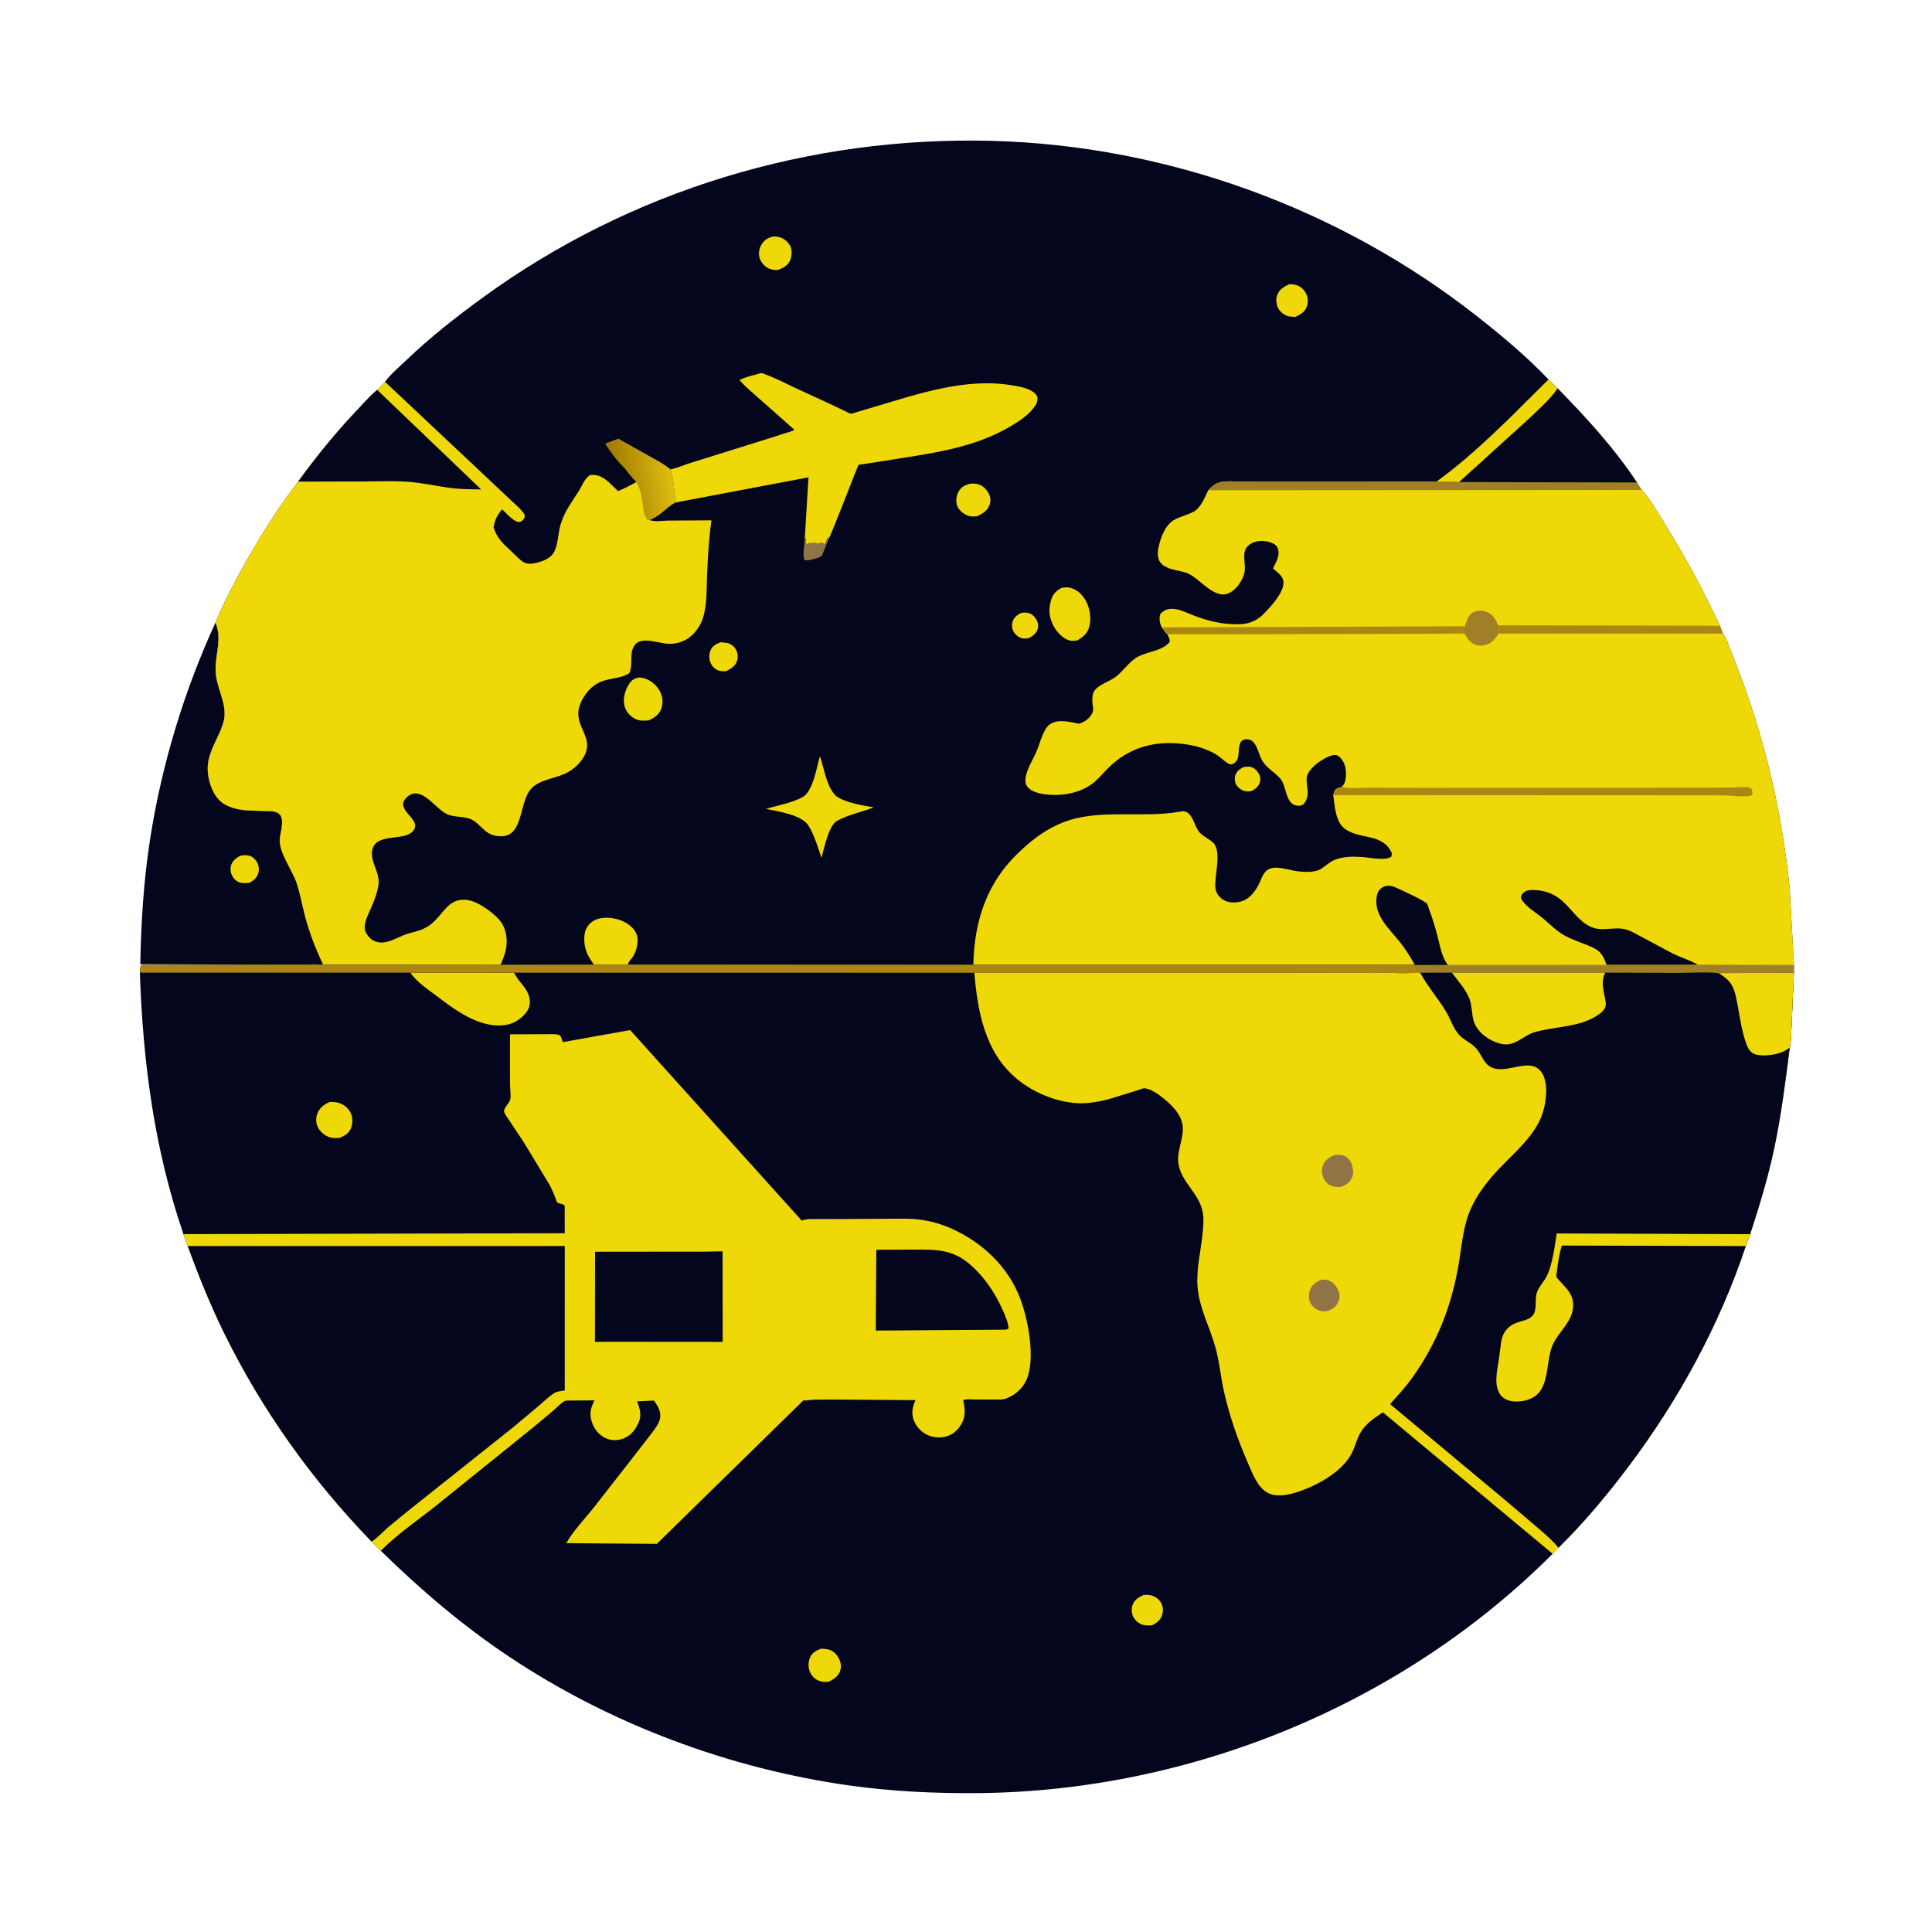 <svg width="1024" height="1024" viewBox="0 0 1024 1024" fill="none" xmlns="http://www.w3.org/2000/svg">
<path d="M114.258 329.872C114.933 332.115 115.696 334.409 115.801 336.767C116.106 343.634 113.65 350.48 114.408 357.431C115.372 366.266 121.146 374.403 118.253 383.374L118.018 384.121C116.142 389.894 112.737 394.965 111.075 400.891L110.827 401.747C109.133 407.92 110.517 415.146 113.646 420.661C116.309 425.353 120.175 427.422 125.258 428.676C130.021 429.85 135.4 429.624 140.292 429.829C142.102 429.905 144.577 429.803 146.262 430.435C147.285 430.82 147.98 431.29 148.638 432.172C150.553 434.736 148.83 440.85 148.366 443.796C147.208 451.139 155.001 461.183 157.309 468.21C159.083 473.617 160.09 479.407 161.523 484.924C163.772 493.587 166.995 502.215 170.861 510.28C171.127 510.836 171.04 510.626 171.142 511.313L168.079 511.287C166.866 510.886 164.079 511.255 162.653 511.255H145.907L74.355 511.073C74.751 488.879 76.152 466.636 79.569 444.684C85.709 405.245 97.591 366.109 114.258 329.872Z" fill="#04061D"/>
<path d="M127.071 453.693C128.59 453.285 129.838 453.17 131.409 453.398C133.375 453.683 134.894 454.946 135.979 456.574C137.075 458.216 137.494 460.722 136.961 462.623C136.269 465.088 134.555 466.65 132.379 467.811C130.971 468.096 129.294 468.155 127.875 467.926C126.093 467.639 124.474 466.475 123.51 464.969C122.3 463.081 121.798 460.851 122.48 458.686C123.247 456.246 124.918 454.892 127.071 453.693Z" fill="#EFD808"/>
<path d="M204.054 202.367C206.99 198.348 211.528 194.532 215.144 191.079C227.893 178.902 241.6 168.098 255.84 157.734C334.083 100.789 429.166 72.132 525.741 74.66C618.337 77.084 709.843 110.296 782.658 167.46C795.911 177.866 809.13 188.895 820.751 201.122L825.598 205.883C840.643 221.24 855.789 237.771 867.627 255.774C868.521 256.892 868.893 257.913 869.643 259.044L870.234 259.693C874.419 264.133 877.769 270.235 881.002 275.41C892.297 293.49 902.634 312.281 911.589 331.636C912.112 333.036 912.579 334.52 913.267 335.843C915.109 338.586 916.225 341.885 917.435 344.949L923.25 360.213C936.447 396.01 944.782 433.153 948.595 471.115L950.823 511.475L950.798 515.588L910.915 515.761C904.162 515.018 896.811 515.625 889.998 515.642L850.783 515.519L769.515 515.516L752.699 515.551L751.735 515.361L751.22 514.93L750.988 514.002C750.538 512.97 750.373 512.702 750.241 511.524L749.882 511.416L515.894 511.392L332.733 511.227L314.579 511.287L265.315 511.454L171.142 511.313C171.04 510.626 171.127 510.836 170.86 510.28C166.995 502.215 163.772 493.587 161.522 484.925C160.09 479.407 159.083 473.617 157.308 468.21C155.001 461.183 147.207 451.139 148.366 443.796C148.83 440.85 150.553 434.737 148.638 432.172C147.979 431.29 147.284 430.82 146.261 430.435C144.577 429.803 142.101 429.905 140.292 429.829C135.4 429.625 130.021 429.85 125.258 428.676C120.175 427.422 116.308 425.353 113.646 420.661C110.517 415.146 109.132 407.92 110.827 401.747L111.074 400.891C112.737 394.965 116.141 389.894 118.018 384.121L118.252 383.374C121.146 374.403 115.371 366.266 114.407 357.431C113.65 350.48 116.106 343.634 115.801 336.767C115.696 334.409 114.933 332.115 114.257 329.872C118.687 319.033 124.317 308.483 130.045 298.274C138.434 283.318 147.575 268.902 157.997 255.27C167.416 242.367 177.226 230.162 188.194 218.519C191.969 214.513 195.713 210.183 199.929 206.661L204.054 202.367Z" fill="#04061D"/>
<path d="M426.547 285.631L427.15 285.024C427.554 286.51 426.689 287.556 427.673 288.532L428.419 288.036C429.296 287.557 429.521 287.666 430.421 288.031L430.921 287.536C431.717 287.622 432.178 287.871 432.923 288.036L434.424 288.031L434.925 287.536C436.129 287.688 436.246 287.754 437.177 288.537L437.427 287.781C437.642 287.157 437.928 286.638 438.178 286.034L438.428 285.279L438.674 284.583L439.24 285.615L435.597 294.596C434.254 295.63 432.215 296.079 430.561 296.493C428.917 296.903 427.661 297.448 426.187 296.54C425.487 293.458 426.346 288.855 426.547 285.631Z" fill="#907446"/>
<path d="M658.861 406.647C660.015 406.365 661.546 406.246 662.716 406.451C664.393 406.744 665.754 407.985 666.722 409.321C667.791 410.793 668.264 412.447 667.84 414.243C667.297 416.547 665.853 417.834 663.898 418.995C662.525 419.583 661.106 419.628 659.657 419.256C658.058 418.846 656.242 417.562 655.381 416.148C654.424 414.577 654.205 412.616 654.783 410.863C655.46 408.817 657.071 407.661 658.861 406.647Z" fill="#EFD808"/>
<path d="M540.757 325.067C542.024 324.595 543.454 324.608 544.782 324.828C546.687 325.145 548.181 326.637 549.179 328.197C550.149 329.712 550.52 331.609 550.021 333.369C549.397 335.569 547.628 336.865 545.783 338.003C544.555 338.485 543.509 338.537 542.215 338.372C540.264 338.125 538.458 336.71 537.405 335.089C536.349 333.465 536.183 331.391 536.682 329.532C537.242 327.442 538.981 326.099 540.757 325.067Z" fill="#EFD808"/>
<path d="M381.918 340.392L385.287 340.748C387.039 341.096 388.76 342.29 389.741 343.791C390.982 345.691 391.374 348.019 390.689 350.226C389.812 353.053 387.308 354.494 384.846 355.754C383.527 355.821 382.141 355.826 380.872 355.393C379.035 354.766 377.595 353.428 376.77 351.679C375.746 349.51 375.678 347.022 376.551 344.792C377.529 342.291 379.578 341.359 381.918 340.392Z" fill="#EFD808"/>
<path d="M683.208 150.686C684.56 150.654 685.875 150.712 687.171 151.139C689.586 151.935 691.386 153.695 692.425 155.999C693.432 158.231 693.39 160.638 692.473 162.902C691.423 165.494 689.03 166.836 686.636 167.965L683.445 167.747C681.165 167.394 679.15 165.85 677.836 163.996C676.549 162.182 676.106 158.926 676.795 156.809C677.863 153.527 680.235 152.096 683.208 150.686Z" fill="#EFD808"/>
<path d="M409.644 125.372C411.364 125.283 412.971 125.5 414.555 126.226C416.428 127.084 418.569 129.217 419.196 131.219C419.852 133.322 419.593 136.369 418.615 138.362C417.385 140.869 414.748 142.227 412.251 143.131C410.7 143.144 408.905 142.961 407.485 142.301C405.251 141.264 403.428 139.19 402.642 136.86C401.914 134.706 402.264 131.955 403.391 129.997C404.88 127.41 406.773 126.051 409.644 125.372Z" fill="#EFD808"/>
<path d="M514.176 256.351C515.556 256.278 516.802 256.293 518.161 256.593C520.588 257.128 522.659 259.133 523.875 261.247C525.005 263.213 525.241 265.36 524.509 267.511C523.418 270.717 520.754 272.287 517.853 273.656C515.88 273.809 514.208 273.855 512.369 273.026C510.171 272.035 507.906 270.042 507.186 267.674C506.554 265.593 506.878 262.768 507.891 260.85C509.373 258.043 511.249 257.233 514.176 256.351Z" fill="#EFD808"/>
<path d="M338.531 359.101C339.434 359.096 340.467 359.213 341.333 359.459C344.674 360.406 347.682 362.873 349.43 365.842C351.201 368.849 351.649 372.002 350.57 375.355C349.475 378.757 346.933 380.38 343.866 381.823L343.461 381.849C340.953 382.028 339.014 382.161 336.708 381.036C334.069 379.748 331.875 377.249 331.06 374.411C329.969 370.608 331.207 366.022 333.28 362.773C334.758 360.458 335.887 359.732 338.531 359.101Z" fill="#EFD808"/>
<path d="M562.75 311.554C564.122 311.357 565.453 311.167 566.826 311.46C570.51 312.247 573.268 314.673 575.171 317.841C577.635 321.945 578.575 327.563 577.314 332.238C576.337 335.858 574.093 337.512 571.105 339.381C569.471 339.73 567.917 339.848 566.303 339.276C562.784 338.029 559.72 334.472 558.098 331.185C555.871 326.672 555.686 322.319 557.259 317.582C558.236 314.633 560.025 312.922 562.75 311.554Z" fill="#EFD808"/>
<path d="M820.751 201.122L825.598 205.883C821.546 211.802 815.558 216.932 810.407 221.917L773.436 255.495L761.324 255.316C774.991 245.459 787.8 233.533 799.906 221.821L820.751 201.122Z" fill="#EFD808"/>
<path d="M314.579 511.287C314.496 510.737 314.588 511.002 314.193 510.417C312.535 507.964 310.975 505.572 310.289 502.652L310.141 501.99C309.537 499.427 309.45 495.82 310.292 493.312C311.15 490.751 313.046 488.728 315.487 487.583C319.464 485.716 325.255 486.298 329.223 487.873C332.538 489.191 336.247 491.822 337.485 495.34C338.684 498.743 337.42 504.112 335.458 507.058C334.657 508.261 333.565 509.261 332.986 510.602L332.732 511.227L314.579 511.287Z" fill="#EFD808"/>
<path d="M331.15 248.237C327.413 244.659 323.404 239.535 320.765 235.083L327.762 232.521L343.519 241.4C347.475 243.561 351.945 245.883 355.371 248.809C357.032 254.382 357.587 260.566 357.888 266.365C353.018 269.119 349.775 273.619 344.384 275.63L343.798 275.728C341.413 274.085 341.283 270.196 340.86 267.501C340.209 263.35 339.722 258.977 337.292 255.447C335.057 253.331 332.98 250.71 331.15 248.237Z" fill="url(#paint0_linear_166_2)"/>
<path d="M434.564 400.801C436.859 407.384 437.679 415.178 442.105 420.854C444.988 424.551 455.713 426.732 460.381 427.418C461.31 427.555 462.146 427.692 463.046 427.982C456.741 430.383 449.605 431.804 443.667 435.039C439.221 437.461 436.767 449.767 435.415 454.605C433.44 449.092 431.557 442.324 428.378 437.427C424.776 431.88 412.259 429.985 405.961 428.759C412.093 426.855 420.077 425.556 425.615 422.334C430.923 419.246 432.935 406.37 434.564 400.801Z" fill="#EFD808"/>
<path d="M355.371 248.809L356.308 248.586C359.519 247.789 362.617 246.388 365.795 245.426L408.321 232.128L417.078 229.322C418.289 228.922 420.055 228.601 421.021 227.771L402.382 211.266C398.855 208.105 395.007 204.975 391.902 201.395C394.78 200.081 397.652 199.26 400.708 198.496C401.512 198.295 402.917 197.727 403.7 197.761C404.383 197.79 405.55 198.392 406.248 198.652C411.319 200.542 416.237 203.123 421.137 205.426L438.22 213.306L448.024 217.935C448.68 218.234 450.243 219.19 450.923 219.251C451.615 219.314 453.107 218.71 453.821 218.514L462.901 215.806C486.566 208.824 511.947 199.911 536.911 204.317C541.549 205.135 547.011 205.892 549.787 210.058C550.156 212.863 549.367 214.247 547.614 216.481C544.492 220.464 539.968 223.346 535.678 225.908C515.147 238.163 491.374 240.49 468.235 244.344L458.07 245.935C457.446 246.035 455.454 246.161 454.991 246.427C454.774 246.552 441.231 281.833 439.24 285.615L438.673 284.583L438.428 285.279L438.178 286.034C437.928 286.638 437.641 287.157 437.427 287.781L437.177 288.537C436.246 287.754 436.129 287.688 434.925 287.536L434.424 288.031L432.923 288.036C432.178 287.871 431.717 287.622 430.921 287.536L430.42 288.031C429.521 287.666 429.296 287.557 428.418 288.036L427.673 288.532C426.689 287.556 427.554 286.51 427.15 285.024L426.547 285.631L428.513 252.991L357.888 266.365C357.586 260.565 357.032 254.382 355.371 248.809Z" fill="#EFD808"/>
<path d="M825.598 205.883C840.643 221.24 855.79 237.771 867.627 255.774C868.521 256.892 868.893 257.913 869.643 259.044L870.235 259.693C874.419 264.133 877.769 270.235 881.002 275.41C892.297 293.49 902.634 312.281 911.589 331.636C912.113 333.036 912.579 334.52 913.268 335.843L794.293 335.834C793.125 337.601 791.729 339.554 789.914 340.701C787.803 342.036 785.189 342.43 782.764 341.928C779.472 341.246 777.864 338.451 776.185 335.837L618.653 336.166C617.536 335.244 616.649 333.721 615.791 332.536C615.428 331.868 615.156 331.197 614.954 330.462C614.48 328.73 614.363 326.658 615.266 325.067C617.642 322.968 619.638 322.412 622.858 322.821C625.953 323.214 629.173 324.828 632.063 325.969C640.263 329.205 647.887 331.06 656.776 330.867C662.411 330.745 666.594 328.808 670.487 324.666C674.126 320.793 680.585 313.855 680.263 308.395C680.078 305.258 676.879 303.256 674.687 301.299L676.483 297.692C677.491 295.311 678.226 292.758 677.097 290.283C676.355 288.656 674.706 287.921 673.109 287.4C670.253 286.469 666.358 286.428 663.648 287.814C656.344 291.55 661.235 298.535 659.312 304.486C658.014 308.503 655.095 312.713 651.154 314.449C643.78 317.698 636.179 307.106 630.164 304.185C626.685 302.495 622.548 302.532 619.002 300.955C616.693 299.927 614.933 298.763 614.086 296.289C613.163 293.593 613.958 290.2 614.685 287.528C615.802 283.424 618.132 278.217 621.833 275.862C623.864 274.571 626.468 273.736 628.718 272.886C630.75 272.119 632.731 271.473 634.362 269.975C637.126 267.437 638.773 263.188 640.376 259.842L641.402 258.766C643.16 257.008 645.119 255.839 647.589 255.408C650.955 254.822 655.126 255.291 658.556 255.319L679.015 255.351L761.324 255.316L773.436 255.494L810.407 221.917C815.558 216.932 821.546 211.802 825.598 205.883Z" fill="#EFD808"/>
<path d="M776.396 331.928C777.623 329.123 777.707 326.284 780.721 324.631C782.737 323.526 785.715 323.47 787.838 324.253C791.351 325.547 792.641 328.314 794.162 331.442C794.516 333.092 794.73 334.186 794.293 335.834C793.126 337.601 791.73 339.554 789.915 340.701C787.804 342.036 785.189 342.43 782.765 341.928C779.473 341.246 777.865 338.451 776.185 335.837L775.608 335.008C775.508 333.498 775.671 333.279 776.396 331.928Z" fill="#A17F26"/>
<path d="M794.161 331.442L911.589 331.636C912.112 333.036 912.579 334.52 913.267 335.843L794.292 335.834C794.729 334.186 794.515 333.092 794.161 331.442Z" fill="#AB8610"/>
<path d="M615.791 332.536L776.395 331.928C775.67 333.28 775.507 333.498 775.607 335.008L776.185 335.837L618.653 336.166C617.536 335.244 616.649 333.721 615.791 332.536Z" fill="#AB8610"/>
<path d="M761.324 255.316L773.436 255.494L867.627 255.774C868.521 256.892 868.893 257.913 869.643 259.044L870.234 259.693L640.376 259.842L641.402 258.766C643.16 257.008 645.119 255.839 647.589 255.408C650.954 254.822 655.125 255.291 658.556 255.319L679.015 255.351L761.324 255.316Z" fill="#A17F26"/>
<path d="M825.598 205.883C840.643 221.24 855.79 237.771 867.628 255.774L773.437 255.494L810.408 221.917C815.559 216.932 821.546 211.802 825.598 205.883Z" fill="#04061D"/>
<path d="M204.054 202.367L257.194 252.324L270.573 264.934C273.158 267.389 276.205 269.839 278.113 272.862C278.134 274.22 277.967 274.95 276.885 275.891C276.302 276.398 275.413 276.834 274.651 276.66C271.701 275.986 268.381 272.036 266.137 269.959C263.554 273.071 262.281 275.363 261.619 279.452C263.322 285.415 267.052 288.488 271.424 292.613C273.292 294.375 275.323 296.61 277.491 297.97C279.538 299.254 282.785 298.785 285.038 298.149C288.212 297.255 291.745 295.865 293.501 292.87C295.874 288.825 295.693 282.632 297.141 278.021L297.417 277.12C299.437 270.723 303.272 265.829 306.787 260.254C308.598 257.382 309.798 253.551 312.805 251.78C317.133 251.451 319.37 252.756 322.55 255.466L327.577 260.265C330.997 258.939 334.101 257.25 337.291 255.446C339.721 258.977 340.208 263.35 340.86 267.501C341.282 270.196 341.412 274.085 343.797 275.728L344.383 275.63L345.016 275.85C347.488 276.638 351.443 275.944 354.112 275.918L377.085 275.791C375.725 285.219 375.212 294.63 374.783 304.141C374.449 311.518 374.865 319.96 372.727 327.069C371.444 331.336 368.914 335.186 365.34 337.875C362.291 340.169 358.662 341.24 354.872 341.24C348.062 341.239 336.938 335.246 334.888 345.587C334.237 348.869 335.194 354.209 333.397 356.907C329.23 359.465 324.172 359.406 319.611 360.91C316.179 362.043 313.114 364.398 310.926 367.243C308.991 369.758 307.499 372.502 306.804 375.617C304.691 385.098 314.453 390.644 309.997 400.066C308.37 403.508 305.38 406.447 302.254 408.54C296.245 412.561 286.926 412.636 281.919 417.613C274.207 425.277 278.435 446.339 262.248 442.874C256.794 441.707 254.731 436.989 250.268 434.523C246.339 432.353 240.852 433.499 236.621 431.385C230.817 428.485 224.131 417.501 217.268 421.336C215.806 422.152 213.977 423.944 213.703 425.666C212.852 431.041 223.897 435.304 218.59 440.805C213.512 446.07 198.292 441.071 197.166 451.441C196.541 457.209 201.246 462.373 200.636 468.533C200.22 472.725 198.38 477.148 196.78 481.009C195.317 484.534 192.286 489.618 193.642 493.492C193.875 494.16 194.195 494.773 194.584 495.363C194.866 495.791 195.148 496.16 195.48 496.552C197.021 498.379 199.15 499.385 201.547 499.546C206.317 499.866 210.863 496.674 215.261 495.181C218.387 494.118 221.693 493.563 224.696 492.165C226.841 491.166 228.616 489.806 230.312 488.178C235.492 483.2 238.022 476.673 246.24 476.861C252.338 476.999 260.456 482.983 264.434 487.314C267.642 490.808 268.711 495.513 268.512 500.161C268.343 504.126 266.802 507.836 265.315 511.454L171.142 511.313C171.04 510.626 171.127 510.836 170.86 510.28C166.995 502.215 163.772 493.587 161.522 484.924C160.09 479.407 159.083 473.617 157.308 468.21C155.001 461.183 147.207 451.139 148.366 443.796C148.83 440.85 150.553 434.736 148.638 432.172C147.979 431.29 147.284 430.82 146.261 430.435C144.577 429.803 142.101 429.905 140.292 429.829C135.4 429.624 130.021 429.85 125.258 428.676C120.175 427.422 116.308 425.353 113.646 420.661C110.517 415.146 109.132 407.92 110.827 401.747L111.074 400.891C112.737 394.965 116.141 389.894 118.018 384.121L118.252 383.374C121.146 374.403 115.371 366.266 114.407 357.431C113.65 350.48 116.106 343.634 115.801 336.767C115.696 334.409 114.933 332.115 114.257 329.872C118.687 319.032 124.317 308.483 130.045 298.274C138.434 283.318 147.575 268.902 157.997 255.27C167.416 242.367 177.226 230.162 188.194 218.519C191.969 214.513 195.713 210.183 199.929 206.661L204.054 202.367Z" fill="#EFD808"/>
<path d="M199.929 206.661L255.036 259.426C249.92 259.309 244.683 259.369 239.604 258.726C231.477 257.697 223.408 255.801 215.224 255.287C207.556 254.805 199.761 255.142 192.076 255.196L157.997 255.27C167.416 242.367 177.226 230.162 188.195 218.519C191.969 214.513 195.713 210.183 199.929 206.661Z" fill="#04061D"/>
<path d="M794.292 335.834L913.268 335.843C915.109 338.586 916.225 341.885 917.435 344.949L923.25 360.213C936.447 396.01 944.782 433.153 948.595 471.115L950.823 511.476L950.798 515.589L910.915 515.761C904.162 515.018 896.812 515.626 889.998 515.643L850.784 515.519L769.515 515.516L752.699 515.551L751.735 515.361L751.22 514.93L750.988 514.002C750.538 512.97 750.373 512.702 750.241 511.525L749.882 511.416L515.895 511.392C516.297 493.354 520.233 476.671 531.026 461.888C535.279 456.062 540.838 450.684 546.379 446.113C553.182 440.501 561.462 435.823 570.088 433.771C587.832 429.55 606.892 433.343 624.86 430.279L626.824 429.979C632 429.725 632.883 437.915 635.724 441.13C637.681 443.345 640.684 444.516 642.873 446.514C647.729 450.952 643.705 463.942 644.127 470.209C644.296 472.732 645.666 474.882 647.632 476.42C649.898 478.193 653.186 478.603 655.959 478.175L656.641 478.056C662.121 477.133 665.669 472.196 667.778 467.433C668.821 465.076 669.647 462.487 671.906 460.995C675.847 458.393 683.009 461.152 687.35 461.745C691.013 462.244 696.937 462.596 700.184 460.528C702.54 459.026 704.543 456.993 707.136 455.864C711.802 453.833 717.324 453.95 722.296 454.27C726.358 454.531 734.292 456.376 737.47 454.028L737.693 452.192C732.884 441.418 721.195 445.225 712.946 439.404C707.886 435.834 707.361 427.098 706.692 421.441C706.812 420.887 706.944 419.935 707.224 419.41C708.16 417.651 709.471 417.618 711.229 417.036L711.352 416.869L711.927 416.205C713.562 414.152 713.573 409.729 713.166 407.223C712.8 404.967 711.373 402.065 709.448 400.782C708.285 400.01 707.503 400.069 706.189 400.34C701.891 401.23 692.876 407.404 692.57 412.309C692.226 417.852 694.838 420.844 691.035 426.166C689.655 426.919 689.279 427.18 687.671 427.03C681.143 426.417 682.058 416.76 678.654 412.756C675.782 409.379 671.614 407.299 669.209 403.44C667.263 400.317 666.803 396.225 664.399 393.412C663.472 392.328 662.315 391.882 660.895 391.846C654.437 391.682 658.115 400.915 654.994 403.75C654.071 404.588 652.939 405.491 651.636 405.012C649.879 404.365 647.163 401.613 645.456 400.468C639.012 396.146 629.971 394.215 622.266 393.897C609.256 393.361 598.044 397.105 588.435 406.018C585.703 408.552 583.372 411.505 580.607 414.003C574.343 419.664 565.11 421.747 556.793 421.272C553.043 421.058 547.248 420.269 544.707 417.195C543.494 415.729 543.347 414.341 543.568 412.451C544.111 407.779 547.663 402.384 549.471 398.011C550.977 394.372 552.009 390.244 553.961 386.844C554.608 385.714 555.446 384.586 556.543 383.859C561.071 380.857 567.106 382.705 572.036 383.61C574.22 382.794 576.237 381.689 577.709 379.827C579.006 378.184 579.591 376.993 579.315 374.882L579.088 373.114C578.864 370.744 578.786 367.918 580.226 365.918C582.487 362.782 588.346 361.092 591.496 358.632C595.676 355.369 598.491 350.537 603.275 348.007C608.636 345.171 615.935 345.092 619.971 340.246C620.06 338.441 619.477 337.748 618.653 336.166L776.185 335.837C777.864 338.451 779.472 341.246 782.764 341.928C785.189 342.43 787.803 342.036 789.914 340.701C791.729 339.554 793.125 337.601 794.292 335.834Z" fill="#EFD808"/>
<path d="M899.828 511.301L950.823 511.475L950.798 515.588L910.915 515.761C904.162 515.018 896.811 515.625 889.998 515.642L850.783 515.519L769.515 515.516L752.699 515.551L751.735 515.361L751.22 514.93L750.988 514.002C750.538 512.97 750.373 512.702 750.241 511.524L767.383 511.462L850.95 511.43L851.478 511.32L899.828 511.301Z" fill="#A17F26"/>
<path d="M711.23 417.036L711.963 417.223C715.586 418.079 720.694 417.494 724.456 417.514L752.447 417.595L883.676 417.53L917.689 417.403C919.96 417.395 925.231 416.762 927.156 417.417C927.602 417.569 927.958 417.911 928.36 418.158C928.904 419.415 928.944 419.927 928.657 421.265C928.194 421.541 928.002 421.699 927.406 421.801C923.198 422.52 917.468 421.578 913.065 421.551L872.567 421.517L706.692 421.441C706.813 420.887 706.945 419.935 707.225 419.41C708.161 417.651 709.471 417.618 711.23 417.036Z" fill="#AB8610"/>
<path d="M749.882 511.416C747.651 507.415 745.301 503.586 742.483 499.965C736.694 492.527 727.148 484.645 729.972 473.953C730.416 472.271 731.719 470.84 733.25 470.055C735.149 469.081 737.468 469.428 739.37 470.227C741.807 471.252 755.124 477.421 756.317 478.953C756.755 479.515 757.063 480.852 757.339 481.584C759.108 486.286 760.609 491.209 761.886 496.066C763.297 501.442 763.995 506.871 767.383 511.462L750.241 511.525L749.882 511.416Z" fill="#04061D"/>
<path d="M851.479 511.32L851.227 510.614C849.712 506.458 848.31 504.133 844.143 502.183C839.286 499.91 834.178 498.518 829.404 495.932C824.96 493.526 821.406 489.73 817.549 486.528C813.89 483.492 808.381 480.448 806.189 476.215C806.152 474.924 806.296 474.341 807.236 473.388C809.138 471.46 811.688 471.67 814.18 471.803C819.467 472.085 824.2 474.093 828.159 477.62C833.326 482.224 836.719 488.286 843.289 491.297C848.964 493.897 855.477 491.088 861.331 492.529C863.059 492.954 864.678 493.663 866.234 494.511L886.742 505.483C890.994 507.523 895.785 508.948 899.829 511.301L851.479 511.32Z" fill="#04061D"/>
<path d="M332.733 511.227L515.894 511.392L749.882 511.416L750.241 511.525C750.373 512.702 750.538 512.97 750.988 514.002L751.22 514.93L751.735 515.361L752.699 515.551L769.515 515.516L850.784 515.519L889.998 515.643C896.812 515.626 904.162 515.018 910.915 515.761L950.798 515.589L949.528 544.663C949.291 548.022 949.391 551.943 948.612 555.2C946.3 573.156 944.095 591.111 940.324 608.835C937.07 624.133 932.478 639.267 927.619 654.127L925.308 660.436C911.325 702.289 889.84 741.728 863.38 776.955C851.897 792.242 839.644 806.92 826.016 820.35L822.933 823.546C743.198 903.415 631.125 949.381 518.454 950.385C495.904 950.586 473.037 949.52 450.69 946.409C386.769 937.51 323.249 913.792 269.546 877.882C245.133 861.557 222.769 842.489 201.84 821.938L196.999 817.113C165.245 784.326 138.684 747.097 118.586 706.078C111.363 691.339 105.156 675.856 99.504 660.451C98.519 658.442 97.91 656.224 97.214 654.099C81.725 608.756 75.781 563.183 74.125 515.509C74.239 513.901 73.987 512.668 75.073 511.437L168.079 511.287L171.142 511.313L265.315 511.455L314.579 511.287L332.733 511.227Z" fill="#04061D"/>
<path d="M606.109 845.369C607.452 845.306 608.839 845.234 610.152 845.58C612.379 846.167 614.446 847.692 615.52 849.758C616.551 851.743 616.6 854.105 615.866 856.206C614.946 858.838 613.077 860.176 610.711 861.429C609.191 861.585 607.327 861.614 605.842 861.211C603.676 860.622 601.629 858.928 600.651 856.918C599.768 855.105 599.56 852.736 600.233 850.822C601.29 847.818 603.365 846.671 606.109 845.369Z" fill="#EFD808"/>
<path d="M434.99 873.864C436.252 873.837 437.496 873.916 438.734 874.176C441 874.651 442.957 876.189 444.138 878.167C445.409 880.293 446.088 882.669 445.446 885.114C444.573 888.434 442.114 889.831 439.325 891.349C437.352 891.497 435.717 891.505 433.853 890.763C431.775 889.936 430.047 888.072 429.224 886C428.267 883.593 428.335 880.837 429.371 878.462C430.491 875.893 432.524 874.881 434.99 873.864Z" fill="#EFD808"/>
<path d="M174.699 584.084C176.492 584.022 178.086 584.051 179.802 584.64C182.654 585.617 184.908 587.565 186.097 590.374C187.066 592.664 186.935 596.207 185.823 598.439C184.527 601.039 182.284 602.199 179.685 603.181C178.218 603.197 176.568 603.275 175.143 602.893C172.383 602.151 169.943 600.17 168.589 597.672C167.453 595.576 167.293 592.87 168.082 590.625C169.336 587.063 171.414 585.632 174.699 584.084Z" fill="#EFD808"/>
<path d="M217.474 515.519L272.392 515.542C273.618 517.724 274.937 519.597 276.534 521.504C279.216 524.708 281.295 528.11 280.742 532.446C280.327 535.707 277.543 538.491 275 540.367C270.439 543.73 264.656 544.044 259.253 543.032C248.398 540.999 238.829 533.467 230.225 526.995C225.651 523.553 220.785 520.284 217.474 515.519Z" fill="#EFD808"/>
<path d="M332.733 511.227L515.894 511.392L749.882 511.416L750.241 511.525C750.373 512.702 750.538 512.97 750.988 514.002L751.22 514.93L751.735 515.361C745.225 516.271 737.426 515.485 730.754 515.497L682.804 515.568L516.431 515.571L272.392 515.543L217.473 515.519L74.125 515.509C74.239 513.901 73.987 512.668 75.073 511.437L168.079 511.287L171.142 511.313L265.315 511.455L314.579 511.287L332.733 511.227Z" fill="#AB8610"/>
<path d="M298.291 552.344L333.981 545.964L424.912 646.932C427.613 645.898 430.353 646.141 433.204 646.134L445.234 646.107L470.556 645.976C475.963 645.961 481.583 645.708 486.961 646.358C492.865 647.072 498.569 648.62 503.999 651.034C520.47 658.352 534.275 671.224 540.729 688.233C544.977 699.427 548.877 720.205 544.115 731.214C542.059 735.968 537.807 739.68 532.904 741.351C531.098 741.967 528.93 741.778 527.043 741.787L516.309 741.755C514.494 741.74 512.085 741.388 510.453 742.165C511.323 745.242 511.68 749.371 510.639 752.407C509.518 755.677 506.646 759.287 503.415 760.648L502.741 760.912C499.251 762.328 495.164 762.104 491.722 760.633C488.406 759.214 485.528 756.09 484.298 752.703C482.978 749.067 483.587 745.503 485.241 742.104L439.844 741.778L430.938 741.882C429.382 741.961 427.329 742.409 425.821 742.216L348.133 818.285L300.126 817.901C303.827 811.398 309.838 805.145 314.508 799.29L335.622 772.272L345.668 759.278C347.255 757.122 349.405 754.42 349.857 751.734C350.429 748.335 348.889 745.567 347.017 742.887L346.605 742.309L337.646 742.787C339.055 746.283 340.127 749.791 338.671 753.486C337.195 757.23 334.663 760.674 330.85 762.267C327.692 763.587 324.077 763.737 320.952 762.246C317.45 760.578 315.024 757.558 313.783 753.92C312.233 749.381 313.023 746.373 315.058 742.211L302.954 742.308C301.768 742.322 300.159 742.126 299.1 742.705C297.148 743.772 295.102 746.037 293.387 747.536L282.283 756.816L231.21 797.977C221.58 805.665 211.031 812.779 202.289 821.483L201.84 821.938L196.999 817.113C165.245 784.326 138.685 747.096 118.586 706.077C111.364 691.339 105.157 675.856 99.504 660.451C98.519 658.442 97.91 656.224 97.215 654.099L299.329 653.643L299.292 639.124C298.346 637.639 296.718 638.443 295.171 637.133C294.003 633.815 292.738 630.629 291.019 627.551L277.67 605.509L270.039 594.034C269.241 592.829 267.376 590.405 267.176 589.057C266.933 587.409 269.977 584.5 270.418 582.865C270.932 580.965 270.323 576.97 270.314 574.811L270.306 548.227L289.757 548.142C291.571 548.159 295.144 547.877 296.683 548.747C297.406 549.155 297.978 551.512 298.291 552.344Z" fill="#EFD808"/>
<path d="M464.453 662.408L484.197 662.313C495.813 662.28 504.703 662.04 514.022 670.078C521.697 676.7 527.413 685.254 531.515 694.464C532.859 697.482 534.346 700.854 534.58 704.17L533.27 704.768L464.171 705.225L464.453 662.408Z" fill="#04061D"/>
<path d="M372.75 663.402L382.987 663.249L383.037 711.221L325.568 711.171L315.334 711.2L315.389 663.459L372.75 663.402Z" fill="#04061D"/>
<path d="M99.504 660.451L299.346 660.424L299.327 736.987C297.423 737.26 295.154 737.435 293.517 738.512C290.928 740.215 288.548 742.555 286.181 744.563L272.377 756.176L216.611 800.547L205.825 809.36C202.949 811.923 200.176 814.95 196.999 817.113C165.245 784.326 138.684 747.097 118.586 706.078C111.364 691.339 105.157 675.856 99.504 660.451Z" fill="#04061D"/>
<path d="M751.735 515.361L752.699 515.552L769.516 515.517L850.784 515.52L889.998 515.643C896.812 515.626 904.162 515.018 910.916 515.761L950.799 515.589L949.529 544.663C949.291 548.022 949.391 551.943 948.613 555.2C946.3 573.156 944.095 591.111 940.325 608.835C937.07 624.133 932.479 639.267 927.619 654.127L925.309 660.436C911.325 702.289 889.84 741.728 863.38 776.955C851.897 792.242 839.644 806.92 826.017 820.35L822.934 823.546L732.951 748.562C727.228 752.365 722.496 755.466 719.764 762.008C718.625 764.738 717.793 767.694 716.432 770.315C711.167 780.454 697.281 787.852 686.751 791.103C682.075 792.546 676.051 793.63 671.603 791.062C666.342 788.023 663.628 780.528 661.334 775.23C656.108 763.156 651.724 750.736 648.803 737.89C646.993 729.929 646.356 721.857 644.149 713.947C641.202 703.376 635.733 693.507 634.766 682.464C633.935 672.984 636.375 663.652 637.35 654.267C637.738 650.527 638.158 646.171 637.474 642.471C635.613 632.399 625.834 626.48 624.537 616.383C623.597 609.073 628.586 601.477 626.329 594.343L626.152 593.83C624.566 589.09 620.384 585.184 616.602 582.092C614.122 580.063 609.877 577.045 606.593 576.798C605.806 576.74 603.71 577.654 602.889 577.9L587.905 582.5C584.235 583.537 580.516 584.217 576.719 584.585C563.679 585.853 548.721 580.017 538.794 571.698C522.067 557.681 518.132 536.219 516.432 515.571L682.804 515.568L730.755 515.498C737.426 515.485 745.226 516.271 751.735 515.361Z" fill="#EFD808"/>
<path d="M700.291 678.215C701.993 678.176 703.526 678.311 705.08 679.037C707.572 680.201 709.022 682.872 709.791 685.413C710.336 687.208 709.871 689.118 708.973 690.722C707.702 692.991 705.866 694.153 703.437 694.883C702.129 695.209 700.983 695.051 699.692 694.726C697.681 694.222 695.723 692.714 694.7 690.904C693.473 688.735 693.558 686.133 694.325 683.836C695.331 680.822 697.61 679.543 700.291 678.215Z" fill="#907446"/>
<path d="M707.265 612.165C708.891 612.08 710.624 611.912 712.182 612.492C714.164 613.232 715.57 614.849 716.338 616.782C717.304 619.214 717.561 621.969 716.489 624.404C715.337 627.017 713.092 628.131 710.572 629.143C709.211 629.169 707.898 629.15 706.572 628.793C704.38 628.2 702.628 626.731 701.625 624.703C700.652 622.737 700.327 620.162 701.025 618.059C702.09 614.844 704.35 613.562 707.265 612.165Z" fill="#907446"/>
<path d="M769.516 515.516L850.784 515.519L889.998 515.642C896.812 515.625 904.162 515.018 910.916 515.761L950.799 515.588L949.528 544.663C949.291 548.022 949.391 551.943 948.613 555.2C946.3 573.156 944.095 591.111 940.324 608.834C937.07 624.132 932.479 639.267 927.619 654.127L925.309 660.436C911.325 702.289 889.84 741.728 863.38 776.955C851.897 792.242 839.644 806.92 826.017 820.35C823.35 816.937 820.093 814.236 816.891 811.354L799.033 796.156L754.821 759.274L736.765 744.208C740.523 739.963 744.495 735.764 747.834 731.179C761.761 712.048 769.648 691.673 773.389 668.442C775.073 657.99 775.711 648.173 780.55 638.554C783.995 631.708 788.875 625.458 794.116 619.905C802.634 610.883 814.027 601.698 817.801 589.449C819.557 583.748 820.655 574.462 817.499 569.06C812.064 559.757 800.196 568.709 791.933 566.26C786.447 564.633 785.852 559.689 782.519 555.793C779.761 552.567 775.519 551.229 772.825 547.906C770.013 544.437 768.554 539.59 766.187 535.752C761.913 528.821 756.622 522.757 752.699 515.551L769.516 515.516Z" fill="#04061D"/>
<path d="M910.916 515.761L950.799 515.589L949.529 544.663C949.292 548.022 949.392 551.943 948.613 555.2C946.888 556.511 945.185 557.533 943.093 558.166C939.383 559.288 932.186 560.332 928.803 558.062C927.113 556.927 926.159 554.953 925.501 553.099C922.632 545.01 921.853 536.105 919.946 527.765C918.502 521.447 916.208 519.148 910.916 515.761Z" fill="#EFD808"/>
<path d="M925.308 660.436L827.819 660.168C826.469 664.417 825.776 669.043 825.24 673.463C825.161 674.116 824.743 676.07 824.879 676.618C825.021 677.189 826.417 678.636 826.842 679.1C830.295 682.87 833.661 685.892 833.802 691.37C834.038 700.547 825.814 705.664 822.683 713.475C819.697 720.924 820.902 733.087 815.017 738.818C811.888 741.864 807.137 743.052 802.874 742.834C800.256 742.701 797.233 741.774 795.527 739.654C791.449 734.587 793.545 726.281 794.446 720.43L795.621 711.421C796.588 705.54 799.636 702.296 805.293 700.586C807.383 699.955 809.809 699.459 811.542 698.067C815.239 695.099 813.214 689.269 814.531 685.2C815.622 681.831 818.536 679.143 820.043 675.91C822.955 669.661 823.978 660.625 825.099 653.758L927.619 654.127L925.308 660.436Z" fill="#EFD808"/>
<path d="M769.516 515.516L850.784 515.519C848.648 519.752 849.637 523.556 850.427 527.953C850.685 529.386 851.274 531.366 851.052 532.814C850.772 534.632 849.751 535.802 848.362 536.914C838.56 544.756 824.429 543.729 813.018 547.2C807.509 548.877 803.29 554.229 797.162 553.503C790.645 552.732 782.924 547.54 781.066 541.085C779.966 537.261 780.234 533.035 778.806 529.314C776.955 524.491 772.602 519.661 769.516 515.516Z" fill="#EFD808"/>
<defs>
<linearGradient id="paint0_linear_166_2" x1="324.657" y1="255.739" x2="355.731" y2="250.548" gradientUnits="userSpaceOnUse">
<stop stop-color="#9E7801"/>
<stop offset="1" stop-color="#DFBE10"/>
</linearGradient>
</defs>
</svg>
